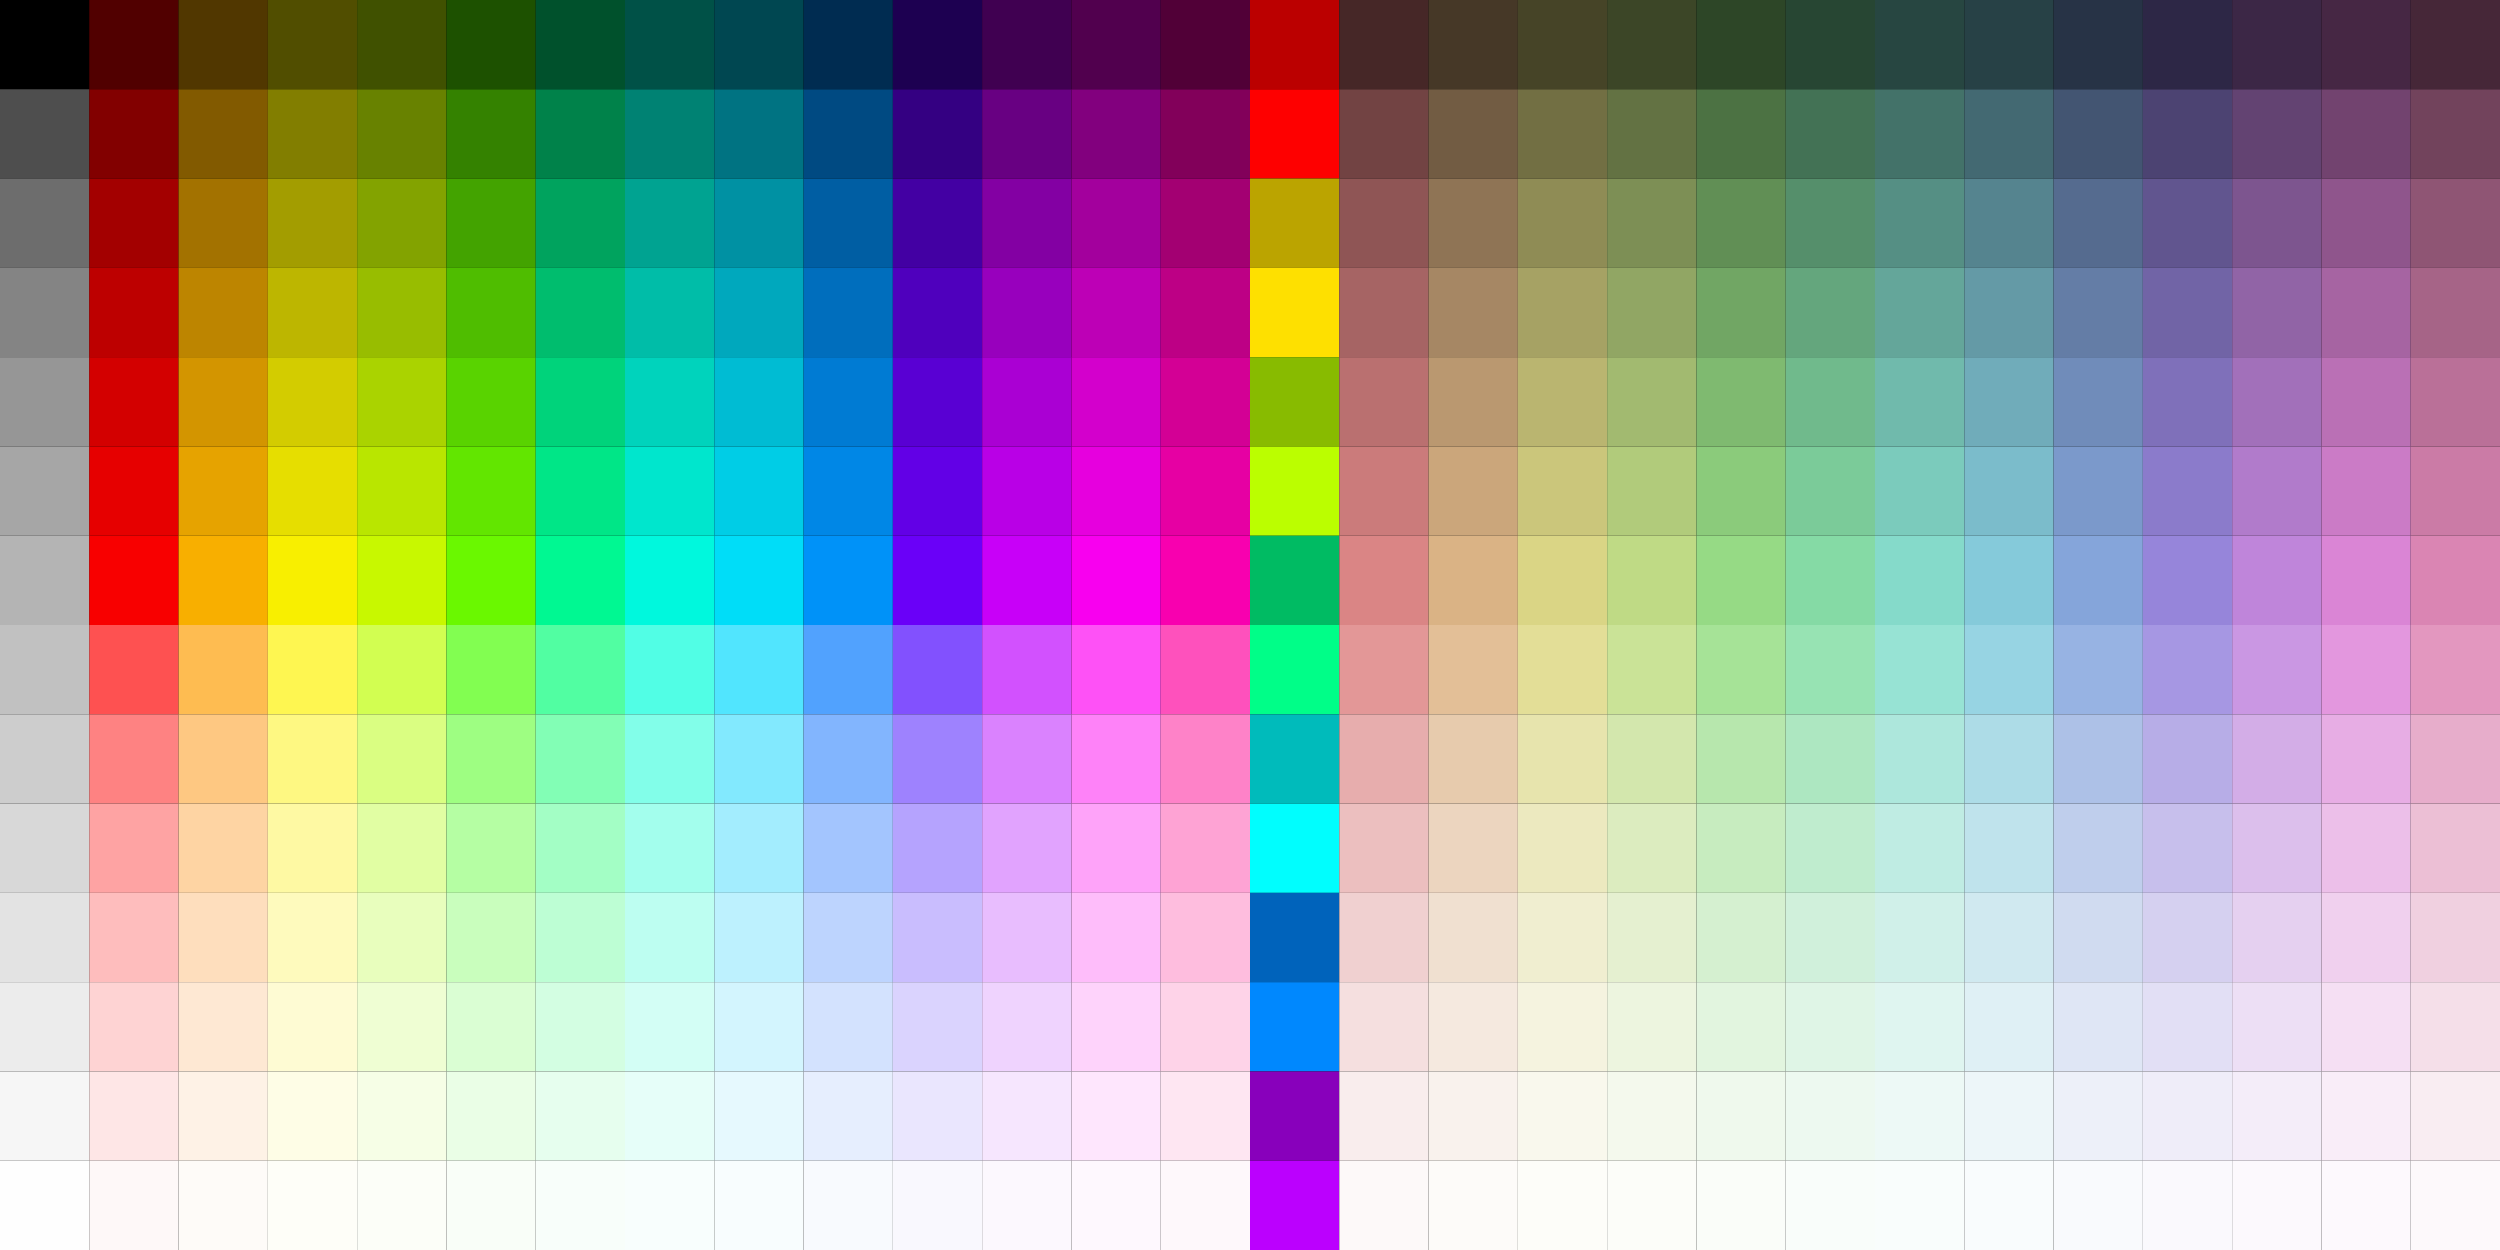 <?xml version="1.0" encoding="UTF-8" standalone="no"?>
<svg
  xmlns:dc="http://purl.org/dc/elements/1.1/"
  xmlns:cc="http://creativecommons.org/ns#"
  xmlns:rdf="http://www.w3.org/1999/02/22-rdf-syntax-ns#"
  xmlns:svg="http://www.w3.org/2000/svg"
  xmlns="http://www.w3.org/2000/svg"
  xmlns:sodipodi="http://sodipodi.sourceforge.net/DTD/sodipodi-0.dtd"
  xmlns:inkscape="http://www.inkscape.org/namespaces/inkscape"
  width="896"
  height="448"
  viewBox="0 0 896 448"
  id="svg2"
  version="1.1"
  inkscape:version="0.91 r13725"
  sodipodi:docname="gamma_palette.svg">
  <rect
    id =     "background"
    x =      "0"
    y =      "0"
    width =  "896"
    height = "448"
    style =  "fill: rgb(0, 0, 0)"/>
  <rect
    id =     "palette_entry_1"
    x =      "0"
    y =      "0"
    width =  "32"
    height = "32"
    style =  "fill: rgb(0, 0, 0)"/>
  <rect
    id =     "palette_entry_2"
    x =      "0"
    y =      "32"
    width =  "32"
    height = "32"
    style =  "fill: rgb(78, 78, 78)"/>
  <rect
    id =     "palette_entry_3"
    x =      "0"
    y =      "64"
    width =  "32"
    height = "32"
    style =  "fill: rgb(109, 109, 109)"/>
  <rect
    id =     "palette_entry_4"
    x =      "0"
    y =      "96"
    width =  "32"
    height = "32"
    style =  "fill: rgb(132, 132, 132)"/>
  <rect
    id =     "palette_entry_5"
    x =      "0"
    y =      "128"
    width =  "32"
    height = "32"
    style =  "fill: rgb(150, 150, 150)"/>
  <rect
    id =     "palette_entry_6"
    x =      "0"
    y =      "160"
    width =  "32"
    height = "32"
    style =  "fill: rgb(166, 166, 166)"/>
  <rect
    id =     "palette_entry_7"
    x =      "0"
    y =      "192"
    width =  "32"
    height = "32"
    style =  "fill: rgb(180, 180, 180)"/>
  <rect
    id =     "palette_entry_8"
    x =      "0"
    y =      "224"
    width =  "32"
    height = "32"
    style =  "fill: rgb(193, 193, 193)"/>
  <rect
    id =     "palette_entry_9"
    x =      "0"
    y =      "256"
    width =  "32"
    height = "32"
    style =  "fill: rgb(205, 205, 205)"/>
  <rect
    id =     "palette_entry_10"
    x =      "0"
    y =      "288"
    width =  "32"
    height = "32"
    style =  "fill: rgb(216, 216, 216)"/>
  <rect
    id =     "palette_entry_11"
    x =      "0"
    y =      "320"
    width =  "32"
    height = "32"
    style =  "fill: rgb(227, 227, 227)"/>
  <rect
    id =     "palette_entry_12"
    x =      "0"
    y =      "352"
    width =  "32"
    height = "32"
    style =  "fill: rgb(236, 236, 236)"/>
  <rect
    id =     "palette_entry_13"
    x =      "0"
    y =      "384"
    width =  "32"
    height = "32"
    style =  "fill: rgb(246, 246, 246)"/>
  <rect
    id =     "palette_entry_14"
    x =      "0"
    y =      "416"
    width =  "32"
    height = "32"
    style =  "fill: rgb(254, 254, 254)"/>
  <rect
    id =     "palette_entry_15"
    x =      "32"
    y =      "0"
    width =  "32"
    height = "32"
    style =  "fill: rgb(81, 0, 0)"/>
  <rect
    id =     "palette_entry_16"
    x =      "32"
    y =      "32"
    width =  "32"
    height = "32"
    style =  "fill: rgb(130, 0, 0)"/>
  <rect
    id =     "palette_entry_17"
    x =      "32"
    y =      "64"
    width =  "32"
    height = "32"
    style =  "fill: rgb(163, 0, 0)"/>
  <rect
    id =     "palette_entry_18"
    x =      "32"
    y =      "96"
    width =  "32"
    height = "32"
    style =  "fill: rgb(189, 0, 0)"/>
  <rect
    id =     "palette_entry_19"
    x =      "32"
    y =      "128"
    width =  "32"
    height = "32"
    style =  "fill: rgb(211, 0, 0)"/>
  <rect
    id =     "palette_entry_20"
    x =      "32"
    y =      "160"
    width =  "32"
    height = "32"
    style =  "fill: rgb(230, 0, 0)"/>
  <rect
    id =     "palette_entry_21"
    x =      "32"
    y =      "192"
    width =  "32"
    height = "32"
    style =  "fill: rgb(248, 0, 0)"/>
  <rect
    id =     "palette_entry_22"
    x =      "32"
    y =      "224"
    width =  "32"
    height = "32"
    style =  "fill: rgb(254, 81, 81)"/>
  <rect
    id =     "palette_entry_23"
    x =      "32"
    y =      "256"
    width =  "32"
    height = "32"
    style =  "fill: rgb(254, 130, 130)"/>
  <rect
    id =     "palette_entry_24"
    x =      "32"
    y =      "288"
    width =  "32"
    height = "32"
    style =  "fill: rgb(254, 163, 163)"/>
  <rect
    id =     "palette_entry_25"
    x =      "32"
    y =      "320"
    width =  "32"
    height = "32"
    style =  "fill: rgb(254, 189, 189)"/>
  <rect
    id =     "palette_entry_26"
    x =      "32"
    y =      "352"
    width =  "32"
    height = "32"
    style =  "fill: rgb(254, 211, 211)"/>
  <rect
    id =     "palette_entry_27"
    x =      "32"
    y =      "384"
    width =  "32"
    height = "32"
    style =  "fill: rgb(254, 230, 230)"/>
  <rect
    id =     "palette_entry_28"
    x =      "32"
    y =      "416"
    width =  "32"
    height = "32"
    style =  "fill: rgb(254, 248, 248)"/>
  <rect
    id =     "palette_entry_29"
    x =      "64"
    y =      "0"
    width =  "32"
    height = "32"
    style =  "fill: rgb(81, 55, 0)"/>
  <rect
    id =     "palette_entry_30"
    x =      "64"
    y =      "32"
    width =  "32"
    height = "32"
    style =  "fill: rgb(130, 90, 0)"/>
  <rect
    id =     "palette_entry_31"
    x =      "64"
    y =      "64"
    width =  "32"
    height = "32"
    style =  "fill: rgb(163, 114, 0)"/>
  <rect
    id =     "palette_entry_32"
    x =      "64"
    y =      "96"
    width =  "32"
    height = "32"
    style =  "fill: rgb(189, 133, 0)"/>
  <rect
    id =     "palette_entry_33"
    x =      "64"
    y =      "128"
    width =  "32"
    height = "32"
    style =  "fill: rgb(211, 149, 0)"/>
  <rect
    id =     "palette_entry_34"
    x =      "64"
    y =      "160"
    width =  "32"
    height = "32"
    style =  "fill: rgb(230, 163, 0)"/>
  <rect
    id =     "palette_entry_35"
    x =      "64"
    y =      "192"
    width =  "32"
    height = "32"
    style =  "fill: rgb(248, 175, 0)"/>
  <rect
    id =     "palette_entry_36"
    x =      "64"
    y =      "224"
    width =  "32"
    height = "32"
    style =  "fill: rgb(254, 188, 81)"/>
  <rect
    id =     "palette_entry_37"
    x =      "64"
    y =      "256"
    width =  "32"
    height = "32"
    style =  "fill: rgb(254, 200, 130)"/>
  <rect
    id =     "palette_entry_38"
    x =      "64"
    y =      "288"
    width =  "32"
    height = "32"
    style =  "fill: rgb(254, 212, 163)"/>
  <rect
    id =     "palette_entry_39"
    x =      "64"
    y =      "320"
    width =  "32"
    height = "32"
    style =  "fill: rgb(254, 222, 189)"/>
  <rect
    id =     "palette_entry_40"
    x =      "64"
    y =      "352"
    width =  "32"
    height = "32"
    style =  "fill: rgb(254, 232, 211)"/>
  <rect
    id =     "palette_entry_41"
    x =      "64"
    y =      "384"
    width =  "32"
    height = "32"
    style =  "fill: rgb(254, 242, 230)"/>
  <rect
    id =     "palette_entry_42"
    x =      "64"
    y =      "416"
    width =  "32"
    height = "32"
    style =  "fill: rgb(254, 251, 248)"/>
  <rect
    id =     "palette_entry_43"
    x =      "96"
    y =      "0"
    width =  "32"
    height = "32"
    style =  "fill: rgb(81, 78, 0)"/>
  <rect
    id =     "palette_entry_44"
    x =      "96"
    y =      "32"
    width =  "32"
    height = "32"
    style =  "fill: rgb(130, 126, 0)"/>
  <rect
    id =     "palette_entry_45"
    x =      "96"
    y =      "64"
    width =  "32"
    height = "32"
    style =  "fill: rgb(163, 157, 0)"/>
  <rect
    id =     "palette_entry_46"
    x =      "96"
    y =      "96"
    width =  "32"
    height = "32"
    style =  "fill: rgb(189, 182, 0)"/>
  <rect
    id =     "palette_entry_47"
    x =      "96"
    y =      "128"
    width =  "32"
    height = "32"
    style =  "fill: rgb(211, 204, 0)"/>
  <rect
    id =     "palette_entry_48"
    x =      "96"
    y =      "160"
    width =  "32"
    height = "32"
    style =  "fill: rgb(230, 222, 0)"/>
  <rect
    id =     "palette_entry_49"
    x =      "96"
    y =      "192"
    width =  "32"
    height = "32"
    style =  "fill: rgb(248, 239, 0)"/>
  <rect
    id =     "palette_entry_50"
    x =      "96"
    y =      "224"
    width =  "32"
    height = "32"
    style =  "fill: rgb(254, 246, 81)"/>
  <rect
    id =     "palette_entry_51"
    x =      "96"
    y =      "256"
    width =  "32"
    height = "32"
    style =  "fill: rgb(254, 248, 130)"/>
  <rect
    id =     "palette_entry_52"
    x =      "96"
    y =      "288"
    width =  "32"
    height = "32"
    style =  "fill: rgb(254, 249, 163)"/>
  <rect
    id =     "palette_entry_53"
    x =      "96"
    y =      "320"
    width =  "32"
    height = "32"
    style =  "fill: rgb(254, 250, 189)"/>
  <rect
    id =     "palette_entry_54"
    x =      "96"
    y =      "352"
    width =  "32"
    height = "32"
    style =  "fill: rgb(254, 251, 211)"/>
  <rect
    id =     "palette_entry_55"
    x =      "96"
    y =      "384"
    width =  "32"
    height = "32"
    style =  "fill: rgb(254, 253, 230)"/>
  <rect
    id =     "palette_entry_56"
    x =      "96"
    y =      "416"
    width =  "32"
    height = "32"
    style =  "fill: rgb(254, 254, 248)"/>
  <rect
    id =     "palette_entry_57"
    x =      "128"
    y =      "0"
    width =  "32"
    height = "32"
    style =  "fill: rgb(64, 81, 0)"/>
  <rect
    id =     "palette_entry_58"
    x =      "128"
    y =      "32"
    width =  "32"
    height = "32"
    style =  "fill: rgb(104, 130, 0)"/>
  <rect
    id =     "palette_entry_59"
    x =      "128"
    y =      "64"
    width =  "32"
    height = "32"
    style =  "fill: rgb(131, 163, 0)"/>
  <rect
    id =     "palette_entry_60"
    x =      "128"
    y =      "96"
    width =  "32"
    height = "32"
    style =  "fill: rgb(152, 189, 0)"/>
  <rect
    id =     "palette_entry_61"
    x =      "128"
    y =      "128"
    width =  "32"
    height = "32"
    style =  "fill: rgb(170, 211, 0)"/>
  <rect
    id =     "palette_entry_62"
    x =      "128"
    y =      "160"
    width =  "32"
    height = "32"
    style =  "fill: rgb(185, 230, 0)"/>
  <rect
    id =     "palette_entry_63"
    x =      "128"
    y =      "192"
    width =  "32"
    height = "32"
    style =  "fill: rgb(200, 248, 0)"/>
  <rect
    id =     "palette_entry_64"
    x =      "128"
    y =      "224"
    width =  "32"
    height = "32"
    style =  "fill: rgb(210, 254, 81)"/>
  <rect
    id =     "palette_entry_65"
    x =      "128"
    y =      "256"
    width =  "32"
    height = "32"
    style =  "fill: rgb(218, 254, 130)"/>
  <rect
    id =     "palette_entry_66"
    x =      "128"
    y =      "288"
    width =  "32"
    height = "32"
    style =  "fill: rgb(225, 254, 163)"/>
  <rect
    id =     "palette_entry_67"
    x =      "128"
    y =      "320"
    width =  "32"
    height = "32"
    style =  "fill: rgb(232, 254, 189)"/>
  <rect
    id =     "palette_entry_68"
    x =      "128"
    y =      "352"
    width =  "32"
    height = "32"
    style =  "fill: rgb(239, 254, 211)"/>
  <rect
    id =     "palette_entry_69"
    x =      "128"
    y =      "384"
    width =  "32"
    height = "32"
    style =  "fill: rgb(246, 254, 230)"/>
  <rect
    id =     "palette_entry_70"
    x =      "128"
    y =      "416"
    width =  "32"
    height = "32"
    style =  "fill: rgb(252, 254, 248)"/>
  <rect
    id =     "palette_entry_71"
    x =      "160"
    y =      "0"
    width =  "32"
    height = "32"
    style =  "fill: rgb(29, 81, 0)"/>
  <rect
    id =     "palette_entry_72"
    x =      "160"
    y =      "32"
    width =  "32"
    height = "32"
    style =  "fill: rgb(52, 130, 0)"/>
  <rect
    id =     "palette_entry_73"
    x =      "160"
    y =      "64"
    width =  "32"
    height = "32"
    style =  "fill: rgb(67, 163, 0)"/>
  <rect
    id =     "palette_entry_74"
    x =      "160"
    y =      "96"
    width =  "32"
    height = "32"
    style =  "fill: rgb(79, 189, 0)"/>
  <rect
    id =     "palette_entry_75"
    x =      "160"
    y =      "128"
    width =  "32"
    height = "32"
    style =  "fill: rgb(89, 211, 0)"/>
  <rect
    id =     "palette_entry_76"
    x =      "160"
    y =      "160"
    width =  "32"
    height = "32"
    style =  "fill: rgb(98, 230, 0)"/>
  <rect
    id =     "palette_entry_77"
    x =      "160"
    y =      "192"
    width =  "32"
    height = "32"
    style =  "fill: rgb(106, 248, 0)"/>
  <rect
    id =     "palette_entry_78"
    x =      "160"
    y =      "224"
    width =  "32"
    height = "32"
    style =  "fill: rgb(130, 254, 81)"/>
  <rect
    id =     "palette_entry_79"
    x =      "160"
    y =      "256"
    width =  "32"
    height = "32"
    style =  "fill: rgb(158, 254, 130)"/>
  <rect
    id =     "palette_entry_80"
    x =      "160"
    y =      "288"
    width =  "32"
    height = "32"
    style =  "fill: rgb(181, 254, 163)"/>
  <rect
    id =     "palette_entry_81"
    x =      "160"
    y =      "320"
    width =  "32"
    height = "32"
    style =  "fill: rgb(201, 254, 189)"/>
  <rect
    id =     "palette_entry_82"
    x =      "160"
    y =      "352"
    width =  "32"
    height = "32"
    style =  "fill: rgb(218, 254, 211)"/>
  <rect
    id =     "palette_entry_83"
    x =      "160"
    y =      "384"
    width =  "32"
    height = "32"
    style =  "fill: rgb(234, 254, 230)"/>
  <rect
    id =     "palette_entry_84"
    x =      "160"
    y =      "416"
    width =  "32"
    height = "32"
    style =  "fill: rgb(249, 254, 248)"/>
  <rect
    id =     "palette_entry_85"
    x =      "192"
    y =      "0"
    width =  "32"
    height = "32"
    style =  "fill: rgb(0, 81, 44)"/>
  <rect
    id =     "palette_entry_86"
    x =      "192"
    y =      "32"
    width =  "32"
    height = "32"
    style =  "fill: rgb(0, 130, 74)"/>
  <rect
    id =     "palette_entry_87"
    x =      "192"
    y =      "64"
    width =  "32"
    height = "32"
    style =  "fill: rgb(0, 163, 94)"/>
  <rect
    id =     "palette_entry_88"
    x =      "192"
    y =      "96"
    width =  "32"
    height = "32"
    style =  "fill: rgb(0, 189, 110)"/>
  <rect
    id =     "palette_entry_89"
    x =      "192"
    y =      "128"
    width =  "32"
    height = "32"
    style =  "fill: rgb(0, 211, 123)"/>
  <rect
    id =     "palette_entry_90"
    x =      "192"
    y =      "160"
    width =  "32"
    height = "32"
    style =  "fill: rgb(0, 230, 135)"/>
  <rect
    id =     "palette_entry_91"
    x =      "192"
    y =      "192"
    width =  "32"
    height = "32"
    style =  "fill: rgb(0, 248, 146)"/>
  <rect
    id =     "palette_entry_92"
    x =      "192"
    y =      "224"
    width =  "32"
    height = "32"
    style =  "fill: rgb(81, 254, 162)"/>
  <rect
    id =     "palette_entry_93"
    x =      "192"
    y =      "256"
    width =  "32"
    height = "32"
    style =  "fill: rgb(130, 254, 181)"/>
  <rect
    id =     "palette_entry_94"
    x =      "192"
    y =      "288"
    width =  "32"
    height = "32"
    style =  "fill: rgb(163, 254, 197)"/>
  <rect
    id =     "palette_entry_95"
    x =      "192"
    y =      "320"
    width =  "32"
    height = "32"
    style =  "fill: rgb(189, 254, 212)"/>
  <rect
    id =     "palette_entry_96"
    x =      "192"
    y =      "352"
    width =  "32"
    height = "32"
    style =  "fill: rgb(211, 254, 226)"/>
  <rect
    id =     "palette_entry_97"
    x =      "192"
    y =      "384"
    width =  "32"
    height = "32"
    style =  "fill: rgb(230, 254, 238)"/>
  <rect
    id =     "palette_entry_98"
    x =      "192"
    y =      "416"
    width =  "32"
    height = "32"
    style =  "fill: rgb(248, 254, 250)"/>
  <rect
    id =     "palette_entry_99"
    x =      "224"
    y =      "0"
    width =  "32"
    height = "32"
    style =  "fill: rgb(0, 81, 71)"/>
  <rect
    id =     "palette_entry_100"
    x =      "224"
    y =      "32"
    width =  "32"
    height = "32"
    style =  "fill: rgb(0, 130, 115)"/>
  <rect
    id =     "palette_entry_101"
    x =      "224"
    y =      "64"
    width =  "32"
    height = "32"
    style =  "fill: rgb(0, 163, 145)"/>
  <rect
    id =     "palette_entry_102"
    x =      "224"
    y =      "96"
    width =  "32"
    height = "32"
    style =  "fill: rgb(0, 189, 168)"/>
  <rect
    id =     "palette_entry_103"
    x =      "224"
    y =      "128"
    width =  "32"
    height = "32"
    style =  "fill: rgb(0, 211, 188)"/>
  <rect
    id =     "palette_entry_104"
    x =      "224"
    y =      "160"
    width =  "32"
    height = "32"
    style =  "fill: rgb(0, 230, 205)"/>
  <rect
    id =     "palette_entry_105"
    x =      "224"
    y =      "192"
    width =  "32"
    height = "32"
    style =  "fill: rgb(0, 248, 221)"/>
  <rect
    id =     "palette_entry_106"
    x =      "224"
    y =      "224"
    width =  "32"
    height = "32"
    style =  "fill: rgb(81, 254, 229)"/>
  <rect
    id =     "palette_entry_107"
    x =      "224"
    y =      "256"
    width =  "32"
    height = "32"
    style =  "fill: rgb(130, 254, 233)"/>
  <rect
    id =     "palette_entry_108"
    x =      "224"
    y =      "288"
    width =  "32"
    height = "32"
    style =  "fill: rgb(163, 254, 237)"/>
  <rect
    id =     "palette_entry_109"
    x =      "224"
    y =      "320"
    width =  "32"
    height = "32"
    style =  "fill: rgb(189, 254, 241)"/>
  <rect
    id =     "palette_entry_110"
    x =      "224"
    y =      "352"
    width =  "32"
    height = "32"
    style =  "fill: rgb(211, 254, 245)"/>
  <rect
    id =     "palette_entry_111"
    x =      "224"
    y =      "384"
    width =  "32"
    height = "32"
    style =  "fill: rgb(230, 254, 249)"/>
  <rect
    id =     "palette_entry_112"
    x =      "224"
    y =      "416"
    width =  "32"
    height = "32"
    style =  "fill: rgb(248, 254, 253)"/>
  <rect
    id =     "palette_entry_113"
    x =      "256"
    y =      "0"
    width =  "32"
    height = "32"
    style =  "fill: rgb(0, 71, 81)"/>
  <rect
    id =     "palette_entry_114"
    x =      "256"
    y =      "32"
    width =  "32"
    height = "32"
    style =  "fill: rgb(0, 115, 130)"/>
  <rect
    id =     "palette_entry_115"
    x =      "256"
    y =      "64"
    width =  "32"
    height = "32"
    style =  "fill: rgb(0, 145, 163)"/>
  <rect
    id =     "palette_entry_116"
    x =      "256"
    y =      "96"
    width =  "32"
    height = "32"
    style =  "fill: rgb(0, 168, 189)"/>
  <rect
    id =     "palette_entry_117"
    x =      "256"
    y =      "128"
    width =  "32"
    height = "32"
    style =  "fill: rgb(0, 188, 211)"/>
  <rect
    id =     "palette_entry_118"
    x =      "256"
    y =      "160"
    width =  "32"
    height = "32"
    style =  "fill: rgb(0, 205, 230)"/>
  <rect
    id =     "palette_entry_119"
    x =      "256"
    y =      "192"
    width =  "32"
    height = "32"
    style =  "fill: rgb(0, 221, 248)"/>
  <rect
    id =     "palette_entry_120"
    x =      "256"
    y =      "224"
    width =  "32"
    height = "32"
    style =  "fill: rgb(81, 229, 254)"/>
  <rect
    id =     "palette_entry_121"
    x =      "256"
    y =      "256"
    width =  "32"
    height = "32"
    style =  "fill: rgb(130, 233, 254)"/>
  <rect
    id =     "palette_entry_122"
    x =      "256"
    y =      "288"
    width =  "32"
    height = "32"
    style =  "fill: rgb(163, 237, 254)"/>
  <rect
    id =     "palette_entry_123"
    x =      "256"
    y =      "320"
    width =  "32"
    height = "32"
    style =  "fill: rgb(189, 241, 254)"/>
  <rect
    id =     "palette_entry_124"
    x =      "256"
    y =      "352"
    width =  "32"
    height = "32"
    style =  "fill: rgb(211, 245, 254)"/>
  <rect
    id =     "palette_entry_125"
    x =      "256"
    y =      "384"
    width =  "32"
    height = "32"
    style =  "fill: rgb(230, 249, 254)"/>
  <rect
    id =     "palette_entry_126"
    x =      "256"
    y =      "416"
    width =  "32"
    height = "32"
    style =  "fill: rgb(248, 253, 254)"/>
  <rect
    id =     "palette_entry_127"
    x =      "288"
    y =      "0"
    width =  "32"
    height = "32"
    style =  "fill: rgb(0, 44, 81)"/>
  <rect
    id =     "palette_entry_128"
    x =      "288"
    y =      "32"
    width =  "32"
    height = "32"
    style =  "fill: rgb(0, 74, 130)"/>
  <rect
    id =     "palette_entry_129"
    x =      "288"
    y =      "64"
    width =  "32"
    height = "32"
    style =  "fill: rgb(0, 94, 163)"/>
  <rect
    id =     "palette_entry_130"
    x =      "288"
    y =      "96"
    width =  "32"
    height = "32"
    style =  "fill: rgb(0, 110, 189)"/>
  <rect
    id =     "palette_entry_131"
    x =      "288"
    y =      "128"
    width =  "32"
    height = "32"
    style =  "fill: rgb(0, 123, 211)"/>
  <rect
    id =     "palette_entry_132"
    x =      "288"
    y =      "160"
    width =  "32"
    height = "32"
    style =  "fill: rgb(0, 135, 230)"/>
  <rect
    id =     "palette_entry_133"
    x =      "288"
    y =      "192"
    width =  "32"
    height = "32"
    style =  "fill: rgb(0, 146, 248)"/>
  <rect
    id =     "palette_entry_134"
    x =      "288"
    y =      "224"
    width =  "32"
    height = "32"
    style =  "fill: rgb(81, 162, 254)"/>
  <rect
    id =     "palette_entry_135"
    x =      "288"
    y =      "256"
    width =  "32"
    height = "32"
    style =  "fill: rgb(130, 181, 254)"/>
  <rect
    id =     "palette_entry_136"
    x =      "288"
    y =      "288"
    width =  "32"
    height = "32"
    style =  "fill: rgb(163, 197, 254)"/>
  <rect
    id =     "palette_entry_137"
    x =      "288"
    y =      "320"
    width =  "32"
    height = "32"
    style =  "fill: rgb(189, 212, 254)"/>
  <rect
    id =     "palette_entry_138"
    x =      "288"
    y =      "352"
    width =  "32"
    height = "32"
    style =  "fill: rgb(211, 226, 254)"/>
  <rect
    id =     "palette_entry_139"
    x =      "288"
    y =      "384"
    width =  "32"
    height = "32"
    style =  "fill: rgb(230, 238, 254)"/>
  <rect
    id =     "palette_entry_140"
    x =      "288"
    y =      "416"
    width =  "32"
    height = "32"
    style =  "fill: rgb(248, 250, 254)"/>
  <rect
    id =     "palette_entry_141"
    x =      "320"
    y =      "0"
    width =  "32"
    height = "32"
    style =  "fill: rgb(29, 0, 81)"/>
  <rect
    id =     "palette_entry_142"
    x =      "320"
    y =      "32"
    width =  "32"
    height = "32"
    style =  "fill: rgb(52, 0, 130)"/>
  <rect
    id =     "palette_entry_143"
    x =      "320"
    y =      "64"
    width =  "32"
    height = "32"
    style =  "fill: rgb(67, 0, 163)"/>
  <rect
    id =     "palette_entry_144"
    x =      "320"
    y =      "96"
    width =  "32"
    height = "32"
    style =  "fill: rgb(79, 0, 189)"/>
  <rect
    id =     "palette_entry_145"
    x =      "320"
    y =      "128"
    width =  "32"
    height = "32"
    style =  "fill: rgb(89, 0, 211)"/>
  <rect
    id =     "palette_entry_146"
    x =      "320"
    y =      "160"
    width =  "32"
    height = "32"
    style =  "fill: rgb(98, 0, 230)"/>
  <rect
    id =     "palette_entry_147"
    x =      "320"
    y =      "192"
    width =  "32"
    height = "32"
    style =  "fill: rgb(106, 0, 248)"/>
  <rect
    id =     "palette_entry_148"
    x =      "320"
    y =      "224"
    width =  "32"
    height = "32"
    style =  "fill: rgb(130, 81, 254)"/>
  <rect
    id =     "palette_entry_149"
    x =      "320"
    y =      "256"
    width =  "32"
    height = "32"
    style =  "fill: rgb(158, 130, 254)"/>
  <rect
    id =     "palette_entry_150"
    x =      "320"
    y =      "288"
    width =  "32"
    height = "32"
    style =  "fill: rgb(181, 163, 254)"/>
  <rect
    id =     "palette_entry_151"
    x =      "320"
    y =      "320"
    width =  "32"
    height = "32"
    style =  "fill: rgb(201, 189, 254)"/>
  <rect
    id =     "palette_entry_152"
    x =      "320"
    y =      "352"
    width =  "32"
    height = "32"
    style =  "fill: rgb(218, 211, 254)"/>
  <rect
    id =     "palette_entry_153"
    x =      "320"
    y =      "384"
    width =  "32"
    height = "32"
    style =  "fill: rgb(234, 230, 254)"/>
  <rect
    id =     "palette_entry_154"
    x =      "320"
    y =      "416"
    width =  "32"
    height = "32"
    style =  "fill: rgb(249, 248, 254)"/>
  <rect
    id =     "palette_entry_155"
    x =      "352"
    y =      "0"
    width =  "32"
    height = "32"
    style =  "fill: rgb(64, 0, 81)"/>
  <rect
    id =     "palette_entry_156"
    x =      "352"
    y =      "32"
    width =  "32"
    height = "32"
    style =  "fill: rgb(104, 0, 130)"/>
  <rect
    id =     "palette_entry_157"
    x =      "352"
    y =      "64"
    width =  "32"
    height = "32"
    style =  "fill: rgb(131, 0, 163)"/>
  <rect
    id =     "palette_entry_158"
    x =      "352"
    y =      "96"
    width =  "32"
    height = "32"
    style =  "fill: rgb(152, 0, 189)"/>
  <rect
    id =     "palette_entry_159"
    x =      "352"
    y =      "128"
    width =  "32"
    height = "32"
    style =  "fill: rgb(170, 0, 211)"/>
  <rect
    id =     "palette_entry_160"
    x =      "352"
    y =      "160"
    width =  "32"
    height = "32"
    style =  "fill: rgb(185, 0, 230)"/>
  <rect
    id =     "palette_entry_161"
    x =      "352"
    y =      "192"
    width =  "32"
    height = "32"
    style =  "fill: rgb(200, 0, 248)"/>
  <rect
    id =     "palette_entry_162"
    x =      "352"
    y =      "224"
    width =  "32"
    height = "32"
    style =  "fill: rgb(210, 81, 254)"/>
  <rect
    id =     "palette_entry_163"
    x =      "352"
    y =      "256"
    width =  "32"
    height = "32"
    style =  "fill: rgb(218, 130, 254)"/>
  <rect
    id =     "palette_entry_164"
    x =      "352"
    y =      "288"
    width =  "32"
    height = "32"
    style =  "fill: rgb(225, 163, 254)"/>
  <rect
    id =     "palette_entry_165"
    x =      "352"
    y =      "320"
    width =  "32"
    height = "32"
    style =  "fill: rgb(232, 189, 254)"/>
  <rect
    id =     "palette_entry_166"
    x =      "352"
    y =      "352"
    width =  "32"
    height = "32"
    style =  "fill: rgb(239, 211, 254)"/>
  <rect
    id =     "palette_entry_167"
    x =      "352"
    y =      "384"
    width =  "32"
    height = "32"
    style =  "fill: rgb(246, 230, 254)"/>
  <rect
    id =     "palette_entry_168"
    x =      "352"
    y =      "416"
    width =  "32"
    height = "32"
    style =  "fill: rgb(252, 248, 254)"/>
  <rect
    id =     "palette_entry_169"
    x =      "384"
    y =      "0"
    width =  "32"
    height = "32"
    style =  "fill: rgb(81, 0, 78)"/>
  <rect
    id =     "palette_entry_170"
    x =      "384"
    y =      "32"
    width =  "32"
    height = "32"
    style =  "fill: rgb(130, 0, 126)"/>
  <rect
    id =     "palette_entry_171"
    x =      "384"
    y =      "64"
    width =  "32"
    height = "32"
    style =  "fill: rgb(163, 0, 157)"/>
  <rect
    id =     "palette_entry_172"
    x =      "384"
    y =      "96"
    width =  "32"
    height = "32"
    style =  "fill: rgb(189, 0, 182)"/>
  <rect
    id =     "palette_entry_173"
    x =      "384"
    y =      "128"
    width =  "32"
    height = "32"
    style =  "fill: rgb(211, 0, 204)"/>
  <rect
    id =     "palette_entry_174"
    x =      "384"
    y =      "160"
    width =  "32"
    height = "32"
    style =  "fill: rgb(230, 0, 222)"/>
  <rect
    id =     "palette_entry_175"
    x =      "384"
    y =      "192"
    width =  "32"
    height = "32"
    style =  "fill: rgb(248, 0, 239)"/>
  <rect
    id =     "palette_entry_176"
    x =      "384"
    y =      "224"
    width =  "32"
    height = "32"
    style =  "fill: rgb(254, 81, 246)"/>
  <rect
    id =     "palette_entry_177"
    x =      "384"
    y =      "256"
    width =  "32"
    height = "32"
    style =  "fill: rgb(254, 130, 248)"/>
  <rect
    id =     "palette_entry_178"
    x =      "384"
    y =      "288"
    width =  "32"
    height = "32"
    style =  "fill: rgb(254, 163, 249)"/>
  <rect
    id =     "palette_entry_179"
    x =      "384"
    y =      "320"
    width =  "32"
    height = "32"
    style =  "fill: rgb(254, 189, 250)"/>
  <rect
    id =     "palette_entry_180"
    x =      "384"
    y =      "352"
    width =  "32"
    height = "32"
    style =  "fill: rgb(254, 211, 251)"/>
  <rect
    id =     "palette_entry_181"
    x =      "384"
    y =      "384"
    width =  "32"
    height = "32"
    style =  "fill: rgb(254, 230, 253)"/>
  <rect
    id =     "palette_entry_182"
    x =      "384"
    y =      "416"
    width =  "32"
    height = "32"
    style =  "fill: rgb(254, 248, 254)"/>
  <rect
    id =     "palette_entry_183"
    x =      "416"
    y =      "0"
    width =  "32"
    height = "32"
    style =  "fill: rgb(81, 0, 55)"/>
  <rect
    id =     "palette_entry_184"
    x =      "416"
    y =      "32"
    width =  "32"
    height = "32"
    style =  "fill: rgb(130, 0, 90)"/>
  <rect
    id =     "palette_entry_185"
    x =      "416"
    y =      "64"
    width =  "32"
    height = "32"
    style =  "fill: rgb(163, 0, 114)"/>
  <rect
    id =     "palette_entry_186"
    x =      "416"
    y =      "96"
    width =  "32"
    height = "32"
    style =  "fill: rgb(189, 0, 133)"/>
  <rect
    id =     "palette_entry_187"
    x =      "416"
    y =      "128"
    width =  "32"
    height = "32"
    style =  "fill: rgb(211, 0, 149)"/>
  <rect
    id =     "palette_entry_188"
    x =      "416"
    y =      "160"
    width =  "32"
    height = "32"
    style =  "fill: rgb(230, 0, 163)"/>
  <rect
    id =     "palette_entry_189"
    x =      "416"
    y =      "192"
    width =  "32"
    height = "32"
    style =  "fill: rgb(248, 0, 175)"/>
  <rect
    id =     "palette_entry_190"
    x =      "416"
    y =      "224"
    width =  "32"
    height = "32"
    style =  "fill: rgb(254, 81, 188)"/>
  <rect
    id =     "palette_entry_191"
    x =      "416"
    y =      "256"
    width =  "32"
    height = "32"
    style =  "fill: rgb(254, 130, 200)"/>
  <rect
    id =     "palette_entry_192"
    x =      "416"
    y =      "288"
    width =  "32"
    height = "32"
    style =  "fill: rgb(254, 163, 212)"/>
  <rect
    id =     "palette_entry_193"
    x =      "416"
    y =      "320"
    width =  "32"
    height = "32"
    style =  "fill: rgb(254, 189, 222)"/>
  <rect
    id =     "palette_entry_194"
    x =      "416"
    y =      "352"
    width =  "32"
    height = "32"
    style =  "fill: rgb(254, 211, 232)"/>
  <rect
    id =     "palette_entry_195"
    x =      "416"
    y =      "384"
    width =  "32"
    height = "32"
    style =  "fill: rgb(254, 230, 242)"/>
  <rect
    id =     "palette_entry_196"
    x =      "416"
    y =      "416"
    width =  "32"
    height = "32"
    style =  "fill: rgb(254, 248, 251)"/>
  <rect
    id =     "palette_entry_198"
    x =      "448"
    y =      "0"
    width =  "32"
    height = "32"
    style =  "fill: rgb(187, 0, 0)"/>
  <rect
    id =     "palette_entry_199"
    x =      "448"
    y =      "32"
    width =  "32"
    height = "32"
    style =  "fill: rgb(254, 0, 0)"/>
  <rect
    id =     "palette_entry_200"
    x =      "448"
    y =      "64"
    width =  "32"
    height = "32"
    style =  "fill: rgb(187, 164, 0)"/>
  <rect
    id =     "palette_entry_201"
    x =      "448"
    y =      "96"
    width =  "32"
    height = "32"
    style =  "fill: rgb(254, 224, 0)"/>
  <rect
    id =     "palette_entry_202"
    x =      "448"
    y =      "128"
    width =  "32"
    height = "32"
    style =  "fill: rgb(136, 187, 0)"/>
  <rect
    id =     "palette_entry_203"
    x =      "448"
    y =      "160"
    width =  "32"
    height = "32"
    style =  "fill: rgb(187, 254, 0)"/>
  <rect
    id =     "palette_entry_204"
    x =      "448"
    y =      "192"
    width =  "32"
    height = "32"
    style =  "fill: rgb(0, 187, 99)"/>
  <rect
    id =     "palette_entry_205"
    x =      "448"
    y =      "224"
    width =  "32"
    height = "32"
    style =  "fill: rgb(0, 254, 136)"/>
  <rect
    id =     "palette_entry_206"
    x =      "448"
    y =      "256"
    width =  "32"
    height = "32"
    style =  "fill: rgb(0, 187, 187)"/>
  <rect
    id =     "palette_entry_207"
    x =      "448"
    y =      "288"
    width =  "32"
    height = "32"
    style =  "fill: rgb(0, 254, 254)"/>
  <rect
    id =     "palette_entry_208"
    x =      "448"
    y =      "320"
    width =  "32"
    height = "32"
    style =  "fill: rgb(0, 99, 187)"/>
  <rect
    id =     "palette_entry_209"
    x =      "448"
    y =      "352"
    width =  "32"
    height = "32"
    style =  "fill: rgb(0, 136, 254)"/>
  <rect
    id =     "palette_entry_210"
    x =      "448"
    y =      "384"
    width =  "32"
    height = "32"
    style =  "fill: rgb(136, 0, 187)"/>
  <rect
    id =     "palette_entry_211"
    x =      "448"
    y =      "416"
    width =  "32"
    height = "32"
    style =  "fill: rgb(187, 0, 254)"/>
  <rect
    id =     "palette_entry_212"
    x =      "480"
    y =      "0"
    width =  "32"
    height = "32"
    style =  "fill: rgb(70, 39, 39)"/>
  <rect
    id =     "palette_entry_213"
    x =      "480"
    y =      "32"
    width =  "32"
    height = "32"
    style =  "fill: rgb(114, 67, 67)"/>
  <rect
    id =     "palette_entry_214"
    x =      "480"
    y =      "64"
    width =  "32"
    height = "32"
    style =  "fill: rgb(143, 85, 85)"/>
  <rect
    id =     "palette_entry_215"
    x =      "480"
    y =      "96"
    width =  "32"
    height = "32"
    style =  "fill: rgb(166, 100, 100)"/>
  <rect
    id =     "palette_entry_216"
    x =      "480"
    y =      "128"
    width =  "32"
    height = "32"
    style =  "fill: rgb(186, 112, 112)"/>
  <rect
    id =     "palette_entry_217"
    x =      "480"
    y =      "160"
    width =  "32"
    height = "32"
    style =  "fill: rgb(203, 123, 123)"/>
  <rect
    id =     "palette_entry_218"
    x =      "480"
    y =      "192"
    width =  "32"
    height = "32"
    style =  "fill: rgb(218, 133, 133)"/>
  <rect
    id =     "palette_entry_219"
    x =      "480"
    y =      "224"
    width =  "32"
    height = "32"
    style =  "fill: rgb(227, 151, 151)"/>
  <rect
    id =     "palette_entry_220"
    x =      "480"
    y =      "256"
    width =  "32"
    height = "32"
    style =  "fill: rgb(231, 173, 173)"/>
  <rect
    id =     "palette_entry_221"
    x =      "480"
    y =      "288"
    width =  "32"
    height = "32"
    style =  "fill: rgb(236, 191, 191)"/>
  <rect
    id =     "palette_entry_222"
    x =      "480"
    y =      "320"
    width =  "32"
    height = "32"
    style =  "fill: rgb(240, 208, 208)"/>
  <rect
    id =     "palette_entry_223"
    x =      "480"
    y =      "352"
    width =  "32"
    height = "32"
    style =  "fill: rgb(245, 223, 223)"/>
  <rect
    id =     "palette_entry_224"
    x =      "480"
    y =      "384"
    width =  "32"
    height = "32"
    style =  "fill: rgb(249, 237, 237)"/>
  <rect
    id =     "palette_entry_225"
    x =      "480"
    y =      "416"
    width =  "32"
    height = "32"
    style =  "fill: rgb(253, 249, 249)"/>
  <rect
    id =     "palette_entry_226"
    x =      "512"
    y =      "0"
    width =  "32"
    height = "32"
    style =  "fill: rgb(70, 56, 39)"/>
  <rect
    id =     "palette_entry_227"
    x =      "512"
    y =      "32"
    width =  "32"
    height = "32"
    style =  "fill: rgb(114, 92, 67)"/>
  <rect
    id =     "palette_entry_228"
    x =      "512"
    y =      "64"
    width =  "32"
    height = "32"
    style =  "fill: rgb(143, 116, 85)"/>
  <rect
    id =     "palette_entry_229"
    x =      "512"
    y =      "96"
    width =  "32"
    height = "32"
    style =  "fill: rgb(166, 135, 100)"/>
  <rect
    id =     "palette_entry_230"
    x =      "512"
    y =      "128"
    width =  "32"
    height = "32"
    style =  "fill: rgb(186, 152, 112)"/>
  <rect
    id =     "palette_entry_231"
    x =      "512"
    y =      "160"
    width =  "32"
    height = "32"
    style =  "fill: rgb(203, 166, 123)"/>
  <rect
    id =     "palette_entry_232"
    x =      "512"
    y =      "192"
    width =  "32"
    height = "32"
    style =  "fill: rgb(218, 179, 133)"/>
  <rect
    id =     "palette_entry_233"
    x =      "512"
    y =      "224"
    width =  "32"
    height = "32"
    style =  "fill: rgb(227, 191, 151)"/>
  <rect
    id =     "palette_entry_234"
    x =      "512"
    y =      "256"
    width =  "32"
    height = "32"
    style =  "fill: rgb(231, 203, 173)"/>
  <rect
    id =     "palette_entry_235"
    x =      "512"
    y =      "288"
    width =  "32"
    height = "32"
    style =  "fill: rgb(236, 213, 191)"/>
  <rect
    id =     "palette_entry_236"
    x =      "512"
    y =      "320"
    width =  "32"
    height = "32"
    style =  "fill: rgb(240, 224, 208)"/>
  <rect
    id =     "palette_entry_237"
    x =      "512"
    y =      "352"
    width =  "32"
    height = "32"
    style =  "fill: rgb(245, 233, 223)"/>
  <rect
    id =     "palette_entry_238"
    x =      "512"
    y =      "384"
    width =  "32"
    height = "32"
    style =  "fill: rgb(249, 242, 237)"/>
  <rect
    id =     "palette_entry_239"
    x =      "512"
    y =      "416"
    width =  "32"
    height = "32"
    style =  "fill: rgb(253, 251, 249)"/>
  <rect
    id =     "palette_entry_240"
    x =      "544"
    y =      "0"
    width =  "32"
    height = "32"
    style =  "fill: rgb(70, 68, 39)"/>
  <rect
    id =     "palette_entry_241"
    x =      "544"
    y =      "32"
    width =  "32"
    height = "32"
    style =  "fill: rgb(114, 111, 67)"/>
  <rect
    id =     "palette_entry_242"
    x =      "544"
    y =      "64"
    width =  "32"
    height = "32"
    style =  "fill: rgb(143, 140, 85)"/>
  <rect
    id =     "palette_entry_243"
    x =      "544"
    y =      "96"
    width =  "32"
    height = "32"
    style =  "fill: rgb(166, 162, 100)"/>
  <rect
    id =     "palette_entry_244"
    x =      "544"
    y =      "128"
    width =  "32"
    height = "32"
    style =  "fill: rgb(186, 181, 112)"/>
  <rect
    id =     "palette_entry_245"
    x =      "544"
    y =      "160"
    width =  "32"
    height = "32"
    style =  "fill: rgb(203, 198, 123)"/>
  <rect
    id =     "palette_entry_246"
    x =      "544"
    y =      "192"
    width =  "32"
    height = "32"
    style =  "fill: rgb(218, 213, 133)"/>
  <rect
    id =     "palette_entry_247"
    x =      "544"
    y =      "224"
    width =  "32"
    height = "32"
    style =  "fill: rgb(227, 222, 151)"/>
  <rect
    id =     "palette_entry_248"
    x =      "544"
    y =      "256"
    width =  "32"
    height = "32"
    style =  "fill: rgb(231, 228, 173)"/>
  <rect
    id =     "palette_entry_249"
    x =      "544"
    y =      "288"
    width =  "32"
    height = "32"
    style =  "fill: rgb(236, 233, 191)"/>
  <rect
    id =     "palette_entry_250"
    x =      "544"
    y =      "320"
    width =  "32"
    height = "32"
    style =  "fill: rgb(240, 238, 208)"/>
  <rect
    id =     "palette_entry_251"
    x =      "544"
    y =      "352"
    width =  "32"
    height = "32"
    style =  "fill: rgb(245, 243, 223)"/>
  <rect
    id =     "palette_entry_252"
    x =      "544"
    y =      "384"
    width =  "32"
    height = "32"
    style =  "fill: rgb(249, 248, 237)"/>
  <rect
    id =     "palette_entry_253"
    x =      "544"
    y =      "416"
    width =  "32"
    height = "32"
    style =  "fill: rgb(253, 253, 249)"/>
  <rect
    id =     "palette_entry_254"
    x =      "576"
    y =      "0"
    width =  "32"
    height = "32"
    style =  "fill: rgb(60, 70, 39)"/>
  <rect
    id =     "palette_entry_255"
    x =      "576"
    y =      "32"
    width =  "32"
    height = "32"
    style =  "fill: rgb(99, 114, 67)"/>
  <rect
    id =     "palette_entry_256"
    x =      "576"
    y =      "64"
    width =  "32"
    height = "32"
    style =  "fill: rgb(125, 143, 85)"/>
  <rect
    id =     "palette_entry_257"
    x =      "576"
    y =      "96"
    width =  "32"
    height = "32"
    style =  "fill: rgb(145, 166, 100)"/>
  <rect
    id =     "palette_entry_258"
    x =      "576"
    y =      "128"
    width =  "32"
    height = "32"
    style =  "fill: rgb(162, 186, 112)"/>
  <rect
    id =     "palette_entry_259"
    x =      "576"
    y =      "160"
    width =  "32"
    height = "32"
    style =  "fill: rgb(177, 203, 123)"/>
  <rect
    id =     "palette_entry_260"
    x =      "576"
    y =      "192"
    width =  "32"
    height = "32"
    style =  "fill: rgb(191, 218, 133)"/>
  <rect
    id =     "palette_entry_261"
    x =      "576"
    y =      "224"
    width =  "32"
    height = "32"
    style =  "fill: rgb(202, 227, 151)"/>
  <rect
    id =     "palette_entry_262"
    x =      "576"
    y =      "256"
    width =  "32"
    height = "32"
    style =  "fill: rgb(211, 231, 173)"/>
  <rect
    id =     "palette_entry_263"
    x =      "576"
    y =      "288"
    width =  "32"
    height = "32"
    style =  "fill: rgb(220, 236, 191)"/>
  <rect
    id =     "palette_entry_264"
    x =      "576"
    y =      "320"
    width =  "32"
    height = "32"
    style =  "fill: rgb(229, 240, 208)"/>
  <rect
    id =     "palette_entry_265"
    x =      "576"
    y =      "352"
    width =  "32"
    height = "32"
    style =  "fill: rgb(237, 245, 223)"/>
  <rect
    id =     "palette_entry_266"
    x =      "576"
    y =      "384"
    width =  "32"
    height = "32"
    style =  "fill: rgb(244, 249, 237)"/>
  <rect
    id =     "palette_entry_267"
    x =      "576"
    y =      "416"
    width =  "32"
    height = "32"
    style =  "fill: rgb(252, 253, 249)"/>
  <rect
    id =     "palette_entry_268"
    x =      "608"
    y =      "0"
    width =  "32"
    height = "32"
    style =  "fill: rgb(45, 70, 39)"/>
  <rect
    id =     "palette_entry_269"
    x =      "608"
    y =      "32"
    width =  "32"
    height = "32"
    style =  "fill: rgb(76, 114, 67)"/>
  <rect
    id =     "palette_entry_270"
    x =      "608"
    y =      "64"
    width =  "32"
    height = "32"
    style =  "fill: rgb(97, 143, 85)"/>
  <rect
    id =     "palette_entry_271"
    x =      "608"
    y =      "96"
    width =  "32"
    height = "32"
    style =  "fill: rgb(113, 166, 100)"/>
  <rect
    id =     "palette_entry_272"
    x =      "608"
    y =      "128"
    width =  "32"
    height = "32"
    style =  "fill: rgb(127, 186, 112)"/>
  <rect
    id =     "palette_entry_273"
    x =      "608"
    y =      "160"
    width =  "32"
    height = "32"
    style =  "fill: rgb(139, 203, 123)"/>
  <rect
    id =     "palette_entry_274"
    x =      "608"
    y =      "192"
    width =  "32"
    height = "32"
    style =  "fill: rgb(150, 218, 133)"/>
  <rect
    id =     "palette_entry_275"
    x =      "608"
    y =      "224"
    width =  "32"
    height = "32"
    style =  "fill: rgb(166, 227, 151)"/>
  <rect
    id =     "palette_entry_276"
    x =      "608"
    y =      "256"
    width =  "32"
    height = "32"
    style =  "fill: rgb(183, 231, 173)"/>
  <rect
    id =     "palette_entry_277"
    x =      "608"
    y =      "288"
    width =  "32"
    height = "32"
    style =  "fill: rgb(199, 236, 191)"/>
  <rect
    id =     "palette_entry_278"
    x =      "608"
    y =      "320"
    width =  "32"
    height = "32"
    style =  "fill: rgb(213, 240, 208)"/>
  <rect
    id =     "palette_entry_279"
    x =      "608"
    y =      "352"
    width =  "32"
    height = "32"
    style =  "fill: rgb(226, 245, 223)"/>
  <rect
    id =     "palette_entry_280"
    x =      "608"
    y =      "384"
    width =  "32"
    height = "32"
    style =  "fill: rgb(239, 249, 237)"/>
  <rect
    id =     "palette_entry_281"
    x =      "608"
    y =      "416"
    width =  "32"
    height = "32"
    style =  "fill: rgb(250, 253, 249)"/>
  <rect
    id =     "palette_entry_282"
    x =      "640"
    y =      "0"
    width =  "32"
    height = "32"
    style =  "fill: rgb(39, 70, 51)"/>
  <rect
    id =     "palette_entry_283"
    x =      "640"
    y =      "32"
    width =  "32"
    height = "32"
    style =  "fill: rgb(67, 114, 85)"/>
  <rect
    id =     "palette_entry_284"
    x =      "640"
    y =      "64"
    width =  "32"
    height = "32"
    style =  "fill: rgb(85, 143, 107)"/>
  <rect
    id =     "palette_entry_285"
    x =      "640"
    y =      "96"
    width =  "32"
    height = "32"
    style =  "fill: rgb(100, 166, 125)"/>
  <rect
    id =     "palette_entry_286"
    x =      "640"
    y =      "128"
    width =  "32"
    height = "32"
    style =  "fill: rgb(112, 186, 140)"/>
  <rect
    id =     "palette_entry_287"
    x =      "640"
    y =      "160"
    width =  "32"
    height = "32"
    style =  "fill: rgb(123, 203, 153)"/>
  <rect
    id =     "palette_entry_288"
    x =      "640"
    y =      "192"
    width =  "32"
    height = "32"
    style =  "fill: rgb(133, 218, 165)"/>
  <rect
    id =     "palette_entry_289"
    x =      "640"
    y =      "224"
    width =  "32"
    height = "32"
    style =  "fill: rgb(151, 227, 179)"/>
  <rect
    id =     "palette_entry_290"
    x =      "640"
    y =      "256"
    width =  "32"
    height = "32"
    style =  "fill: rgb(173, 231, 193)"/>
  <rect
    id =     "palette_entry_291"
    x =      "640"
    y =      "288"
    width =  "32"
    height = "32"
    style =  "fill: rgb(191, 236, 206)"/>
  <rect
    id =     "palette_entry_292"
    x =      "640"
    y =      "320"
    width =  "32"
    height = "32"
    style =  "fill: rgb(208, 240, 219)"/>
  <rect
    id =     "palette_entry_293"
    x =      "640"
    y =      "352"
    width =  "32"
    height = "32"
    style =  "fill: rgb(223, 245, 230)"/>
  <rect
    id =     "palette_entry_294"
    x =      "640"
    y =      "384"
    width =  "32"
    height = "32"
    style =  "fill: rgb(237, 249, 240)"/>
  <rect
    id =     "palette_entry_295"
    x =      "640"
    y =      "416"
    width =  "32"
    height = "32"
    style =  "fill: rgb(249, 253, 250)"/>
  <rect
    id =     "palette_entry_296"
    x =      "672"
    y =      "0"
    width =  "32"
    height = "32"
    style =  "fill: rgb(39, 70, 65)"/>
  <rect
    id =     "palette_entry_297"
    x =      "672"
    y =      "32"
    width =  "32"
    height = "32"
    style =  "fill: rgb(67, 114, 105)"/>
  <rect
    id =     "palette_entry_298"
    x =      "672"
    y =      "64"
    width =  "32"
    height = "32"
    style =  "fill: rgb(85, 143, 132)"/>
  <rect
    id =     "palette_entry_299"
    x =      "672"
    y =      "96"
    width =  "32"
    height = "32"
    style =  "fill: rgb(100, 166, 154)"/>
  <rect
    id =     "palette_entry_300"
    x =      "672"
    y =      "128"
    width =  "32"
    height = "32"
    style =  "fill: rgb(112, 186, 172)"/>
  <rect
    id =     "palette_entry_301"
    x =      "672"
    y =      "160"
    width =  "32"
    height = "32"
    style =  "fill: rgb(123, 203, 188)"/>
  <rect
    id =     "palette_entry_302"
    x =      "672"
    y =      "192"
    width =  "32"
    height = "32"
    style =  "fill: rgb(133, 218, 202)"/>
  <rect
    id =     "palette_entry_303"
    x =      "672"
    y =      "224"
    width =  "32"
    height = "32"
    style =  "fill: rgb(151, 227, 212)"/>
  <rect
    id =     "palette_entry_304"
    x =      "672"
    y =      "256"
    width =  "32"
    height = "32"
    style =  "fill: rgb(173, 231, 220)"/>
  <rect
    id =     "palette_entry_305"
    x =      "672"
    y =      "288"
    width =  "32"
    height = "32"
    style =  "fill: rgb(191, 236, 227)"/>
  <rect
    id =     "palette_entry_306"
    x =      "672"
    y =      "320"
    width =  "32"
    height = "32"
    style =  "fill: rgb(208, 240, 233)"/>
  <rect
    id =     "palette_entry_307"
    x =      "672"
    y =      "352"
    width =  "32"
    height = "32"
    style =  "fill: rgb(223, 245, 240)"/>
  <rect
    id =     "palette_entry_308"
    x =      "672"
    y =      "384"
    width =  "32"
    height = "32"
    style =  "fill: rgb(237, 249, 246)"/>
  <rect
    id =     "palette_entry_309"
    x =      "672"
    y =      "416"
    width =  "32"
    height = "32"
    style =  "fill: rgb(249, 253, 252)"/>
  <rect
    id =     "palette_entry_310"
    x =      "704"
    y =      "0"
    width =  "32"
    height = "32"
    style =  "fill: rgb(39, 65, 70)"/>
  <rect
    id =     "palette_entry_311"
    x =      "704"
    y =      "32"
    width =  "32"
    height = "32"
    style =  "fill: rgb(67, 105, 114)"/>
  <rect
    id =     "palette_entry_312"
    x =      "704"
    y =      "64"
    width =  "32"
    height = "32"
    style =  "fill: rgb(85, 132, 143)"/>
  <rect
    id =     "palette_entry_313"
    x =      "704"
    y =      "96"
    width =  "32"
    height = "32"
    style =  "fill: rgb(100, 154, 166)"/>
  <rect
    id =     "palette_entry_314"
    x =      "704"
    y =      "128"
    width =  "32"
    height = "32"
    style =  "fill: rgb(112, 172, 186)"/>
  <rect
    id =     "palette_entry_315"
    x =      "704"
    y =      "160"
    width =  "32"
    height = "32"
    style =  "fill: rgb(123, 188, 203)"/>
  <rect
    id =     "palette_entry_316"
    x =      "704"
    y =      "192"
    width =  "32"
    height = "32"
    style =  "fill: rgb(133, 202, 218)"/>
  <rect
    id =     "palette_entry_317"
    x =      "704"
    y =      "224"
    width =  "32"
    height = "32"
    style =  "fill: rgb(151, 212, 227)"/>
  <rect
    id =     "palette_entry_318"
    x =      "704"
    y =      "256"
    width =  "32"
    height = "32"
    style =  "fill: rgb(173, 220, 231)"/>
  <rect
    id =     "palette_entry_319"
    x =      "704"
    y =      "288"
    width =  "32"
    height = "32"
    style =  "fill: rgb(191, 227, 236)"/>
  <rect
    id =     "palette_entry_320"
    x =      "704"
    y =      "320"
    width =  "32"
    height = "32"
    style =  "fill: rgb(208, 233, 240)"/>
  <rect
    id =     "palette_entry_321"
    x =      "704"
    y =      "352"
    width =  "32"
    height = "32"
    style =  "fill: rgb(223, 240, 245)"/>
  <rect
    id =     "palette_entry_322"
    x =      "704"
    y =      "384"
    width =  "32"
    height = "32"
    style =  "fill: rgb(237, 246, 249)"/>
  <rect
    id =     "palette_entry_323"
    x =      "704"
    y =      "416"
    width =  "32"
    height = "32"
    style =  "fill: rgb(249, 252, 253)"/>
  <rect
    id =     "palette_entry_324"
    x =      "736"
    y =      "0"
    width =  "32"
    height = "32"
    style =  "fill: rgb(39, 51, 70)"/>
  <rect
    id =     "palette_entry_325"
    x =      "736"
    y =      "32"
    width =  "32"
    height = "32"
    style =  "fill: rgb(67, 85, 114)"/>
  <rect
    id =     "palette_entry_326"
    x =      "736"
    y =      "64"
    width =  "32"
    height = "32"
    style =  "fill: rgb(85, 107, 143)"/>
  <rect
    id =     "palette_entry_327"
    x =      "736"
    y =      "96"
    width =  "32"
    height = "32"
    style =  "fill: rgb(100, 125, 166)"/>
  <rect
    id =     "palette_entry_328"
    x =      "736"
    y =      "128"
    width =  "32"
    height = "32"
    style =  "fill: rgb(112, 140, 186)"/>
  <rect
    id =     "palette_entry_329"
    x =      "736"
    y =      "160"
    width =  "32"
    height = "32"
    style =  "fill: rgb(123, 153, 203)"/>
  <rect
    id =     "palette_entry_330"
    x =      "736"
    y =      "192"
    width =  "32"
    height = "32"
    style =  "fill: rgb(133, 165, 218)"/>
  <rect
    id =     "palette_entry_331"
    x =      "736"
    y =      "224"
    width =  "32"
    height = "32"
    style =  "fill: rgb(151, 179, 227)"/>
  <rect
    id =     "palette_entry_332"
    x =      "736"
    y =      "256"
    width =  "32"
    height = "32"
    style =  "fill: rgb(173, 193, 231)"/>
  <rect
    id =     "palette_entry_333"
    x =      "736"
    y =      "288"
    width =  "32"
    height = "32"
    style =  "fill: rgb(191, 206, 236)"/>
  <rect
    id =     "palette_entry_334"
    x =      "736"
    y =      "320"
    width =  "32"
    height = "32"
    style =  "fill: rgb(208, 219, 240)"/>
  <rect
    id =     "palette_entry_335"
    x =      "736"
    y =      "352"
    width =  "32"
    height = "32"
    style =  "fill: rgb(223, 230, 245)"/>
  <rect
    id =     "palette_entry_336"
    x =      "736"
    y =      "384"
    width =  "32"
    height = "32"
    style =  "fill: rgb(237, 240, 249)"/>
  <rect
    id =     "palette_entry_337"
    x =      "736"
    y =      "416"
    width =  "32"
    height = "32"
    style =  "fill: rgb(249, 250, 253)"/>
  <rect
    id =     "palette_entry_338"
    x =      "768"
    y =      "0"
    width =  "32"
    height = "32"
    style =  "fill: rgb(45, 39, 70)"/>
  <rect
    id =     "palette_entry_339"
    x =      "768"
    y =      "32"
    width =  "32"
    height = "32"
    style =  "fill: rgb(76, 67, 114)"/>
  <rect
    id =     "palette_entry_340"
    x =      "768"
    y =      "64"
    width =  "32"
    height = "32"
    style =  "fill: rgb(97, 85, 143)"/>
  <rect
    id =     "palette_entry_341"
    x =      "768"
    y =      "96"
    width =  "32"
    height = "32"
    style =  "fill: rgb(113, 100, 166)"/>
  <rect
    id =     "palette_entry_342"
    x =      "768"
    y =      "128"
    width =  "32"
    height = "32"
    style =  "fill: rgb(127, 112, 186)"/>
  <rect
    id =     "palette_entry_343"
    x =      "768"
    y =      "160"
    width =  "32"
    height = "32"
    style =  "fill: rgb(139, 123, 203)"/>
  <rect
    id =     "palette_entry_344"
    x =      "768"
    y =      "192"
    width =  "32"
    height = "32"
    style =  "fill: rgb(150, 133, 218)"/>
  <rect
    id =     "palette_entry_345"
    x =      "768"
    y =      "224"
    width =  "32"
    height = "32"
    style =  "fill: rgb(166, 151, 227)"/>
  <rect
    id =     "palette_entry_346"
    x =      "768"
    y =      "256"
    width =  "32"
    height = "32"
    style =  "fill: rgb(183, 173, 231)"/>
  <rect
    id =     "palette_entry_347"
    x =      "768"
    y =      "288"
    width =  "32"
    height = "32"
    style =  "fill: rgb(199, 191, 236)"/>
  <rect
    id =     "palette_entry_348"
    x =      "768"
    y =      "320"
    width =  "32"
    height = "32"
    style =  "fill: rgb(213, 208, 240)"/>
  <rect
    id =     "palette_entry_349"
    x =      "768"
    y =      "352"
    width =  "32"
    height = "32"
    style =  "fill: rgb(226, 223, 245)"/>
  <rect
    id =     "palette_entry_350"
    x =      "768"
    y =      "384"
    width =  "32"
    height = "32"
    style =  "fill: rgb(239, 237, 249)"/>
  <rect
    id =     "palette_entry_351"
    x =      "768"
    y =      "416"
    width =  "32"
    height = "32"
    style =  "fill: rgb(250, 249, 253)"/>
  <rect
    id =     "palette_entry_352"
    x =      "800"
    y =      "0"
    width =  "32"
    height = "32"
    style =  "fill: rgb(60, 39, 70)"/>
  <rect
    id =     "palette_entry_353"
    x =      "800"
    y =      "32"
    width =  "32"
    height = "32"
    style =  "fill: rgb(99, 67, 114)"/>
  <rect
    id =     "palette_entry_354"
    x =      "800"
    y =      "64"
    width =  "32"
    height = "32"
    style =  "fill: rgb(125, 85, 143)"/>
  <rect
    id =     "palette_entry_355"
    x =      "800"
    y =      "96"
    width =  "32"
    height = "32"
    style =  "fill: rgb(145, 100, 166)"/>
  <rect
    id =     "palette_entry_356"
    x =      "800"
    y =      "128"
    width =  "32"
    height = "32"
    style =  "fill: rgb(162, 112, 186)"/>
  <rect
    id =     "palette_entry_357"
    x =      "800"
    y =      "160"
    width =  "32"
    height = "32"
    style =  "fill: rgb(177, 123, 203)"/>
  <rect
    id =     "palette_entry_358"
    x =      "800"
    y =      "192"
    width =  "32"
    height = "32"
    style =  "fill: rgb(191, 133, 218)"/>
  <rect
    id =     "palette_entry_359"
    x =      "800"
    y =      "224"
    width =  "32"
    height = "32"
    style =  "fill: rgb(202, 151, 227)"/>
  <rect
    id =     "palette_entry_360"
    x =      "800"
    y =      "256"
    width =  "32"
    height = "32"
    style =  "fill: rgb(211, 173, 231)"/>
  <rect
    id =     "palette_entry_361"
    x =      "800"
    y =      "288"
    width =  "32"
    height = "32"
    style =  "fill: rgb(220, 191, 236)"/>
  <rect
    id =     "palette_entry_362"
    x =      "800"
    y =      "320"
    width =  "32"
    height = "32"
    style =  "fill: rgb(229, 208, 240)"/>
  <rect
    id =     "palette_entry_363"
    x =      "800"
    y =      "352"
    width =  "32"
    height = "32"
    style =  "fill: rgb(237, 223, 245)"/>
  <rect
    id =     "palette_entry_364"
    x =      "800"
    y =      "384"
    width =  "32"
    height = "32"
    style =  "fill: rgb(244, 237, 249)"/>
  <rect
    id =     "palette_entry_365"
    x =      "800"
    y =      "416"
    width =  "32"
    height = "32"
    style =  "fill: rgb(252, 249, 253)"/>
  <rect
    id =     "palette_entry_366"
    x =      "832"
    y =      "0"
    width =  "32"
    height = "32"
    style =  "fill: rgb(70, 39, 68)"/>
  <rect
    id =     "palette_entry_367"
    x =      "832"
    y =      "32"
    width =  "32"
    height = "32"
    style =  "fill: rgb(114, 67, 111)"/>
  <rect
    id =     "palette_entry_368"
    x =      "832"
    y =      "64"
    width =  "32"
    height = "32"
    style =  "fill: rgb(143, 85, 140)"/>
  <rect
    id =     "palette_entry_369"
    x =      "832"
    y =      "96"
    width =  "32"
    height = "32"
    style =  "fill: rgb(166, 100, 162)"/>
  <rect
    id =     "palette_entry_370"
    x =      "832"
    y =      "128"
    width =  "32"
    height = "32"
    style =  "fill: rgb(186, 112, 181)"/>
  <rect
    id =     "palette_entry_371"
    x =      "832"
    y =      "160"
    width =  "32"
    height = "32"
    style =  "fill: rgb(203, 123, 198)"/>
  <rect
    id =     "palette_entry_372"
    x =      "832"
    y =      "192"
    width =  "32"
    height = "32"
    style =  "fill: rgb(218, 133, 213)"/>
  <rect
    id =     "palette_entry_373"
    x =      "832"
    y =      "224"
    width =  "32"
    height = "32"
    style =  "fill: rgb(227, 151, 222)"/>
  <rect
    id =     "palette_entry_374"
    x =      "832"
    y =      "256"
    width =  "32"
    height = "32"
    style =  "fill: rgb(231, 173, 228)"/>
  <rect
    id =     "palette_entry_375"
    x =      "832"
    y =      "288"
    width =  "32"
    height = "32"
    style =  "fill: rgb(236, 191, 233)"/>
  <rect
    id =     "palette_entry_376"
    x =      "832"
    y =      "320"
    width =  "32"
    height = "32"
    style =  "fill: rgb(240, 208, 238)"/>
  <rect
    id =     "palette_entry_377"
    x =      "832"
    y =      "352"
    width =  "32"
    height = "32"
    style =  "fill: rgb(245, 223, 243)"/>
  <rect
    id =     "palette_entry_378"
    x =      "832"
    y =      "384"
    width =  "32"
    height = "32"
    style =  "fill: rgb(249, 237, 248)"/>
  <rect
    id =     "palette_entry_379"
    x =      "832"
    y =      "416"
    width =  "32"
    height = "32"
    style =  "fill: rgb(253, 249, 253)"/>
  <rect
    id =     "palette_entry_380"
    x =      "864"
    y =      "0"
    width =  "32"
    height = "32"
    style =  "fill: rgb(70, 39, 56)"/>
  <rect
    id =     "palette_entry_381"
    x =      "864"
    y =      "32"
    width =  "32"
    height = "32"
    style =  "fill: rgb(114, 67, 92)"/>
  <rect
    id =     "palette_entry_382"
    x =      "864"
    y =      "64"
    width =  "32"
    height = "32"
    style =  "fill: rgb(143, 85, 116)"/>
  <rect
    id =     "palette_entry_383"
    x =      "864"
    y =      "96"
    width =  "32"
    height = "32"
    style =  "fill: rgb(166, 100, 135)"/>
  <rect
    id =     "palette_entry_384"
    x =      "864"
    y =      "128"
    width =  "32"
    height = "32"
    style =  "fill: rgb(186, 112, 152)"/>
  <rect
    id =     "palette_entry_385"
    x =      "864"
    y =      "160"
    width =  "32"
    height = "32"
    style =  "fill: rgb(203, 123, 166)"/>
  <rect
    id =     "palette_entry_386"
    x =      "864"
    y =      "192"
    width =  "32"
    height = "32"
    style =  "fill: rgb(218, 133, 179)"/>
  <rect
    id =     "palette_entry_387"
    x =      "864"
    y =      "224"
    width =  "32"
    height = "32"
    style =  "fill: rgb(227, 151, 191)"/>
  <rect
    id =     "palette_entry_388"
    x =      "864"
    y =      "256"
    width =  "32"
    height = "32"
    style =  "fill: rgb(231, 173, 203)"/>
  <rect
    id =     "palette_entry_389"
    x =      "864"
    y =      "288"
    width =  "32"
    height = "32"
    style =  "fill: rgb(236, 191, 213)"/>
  <rect
    id =     "palette_entry_390"
    x =      "864"
    y =      "320"
    width =  "32"
    height = "32"
    style =  "fill: rgb(240, 208, 224)"/>
  <rect
    id =     "palette_entry_391"
    x =      "864"
    y =      "352"
    width =  "32"
    height = "32"
    style =  "fill: rgb(245, 223, 233)"/>
  <rect
    id =     "palette_entry_392"
    x =      "864"
    y =      "384"
    width =  "32"
    height = "32"
    style =  "fill: rgb(249, 237, 242)"/>
  <rect
    id =     "palette_entry_393"
    x =      "864"
    y =      "416"
    width =  "32"
    height = "32"
    style =  "fill: rgb(253, 249, 251)"/>

</svg>
